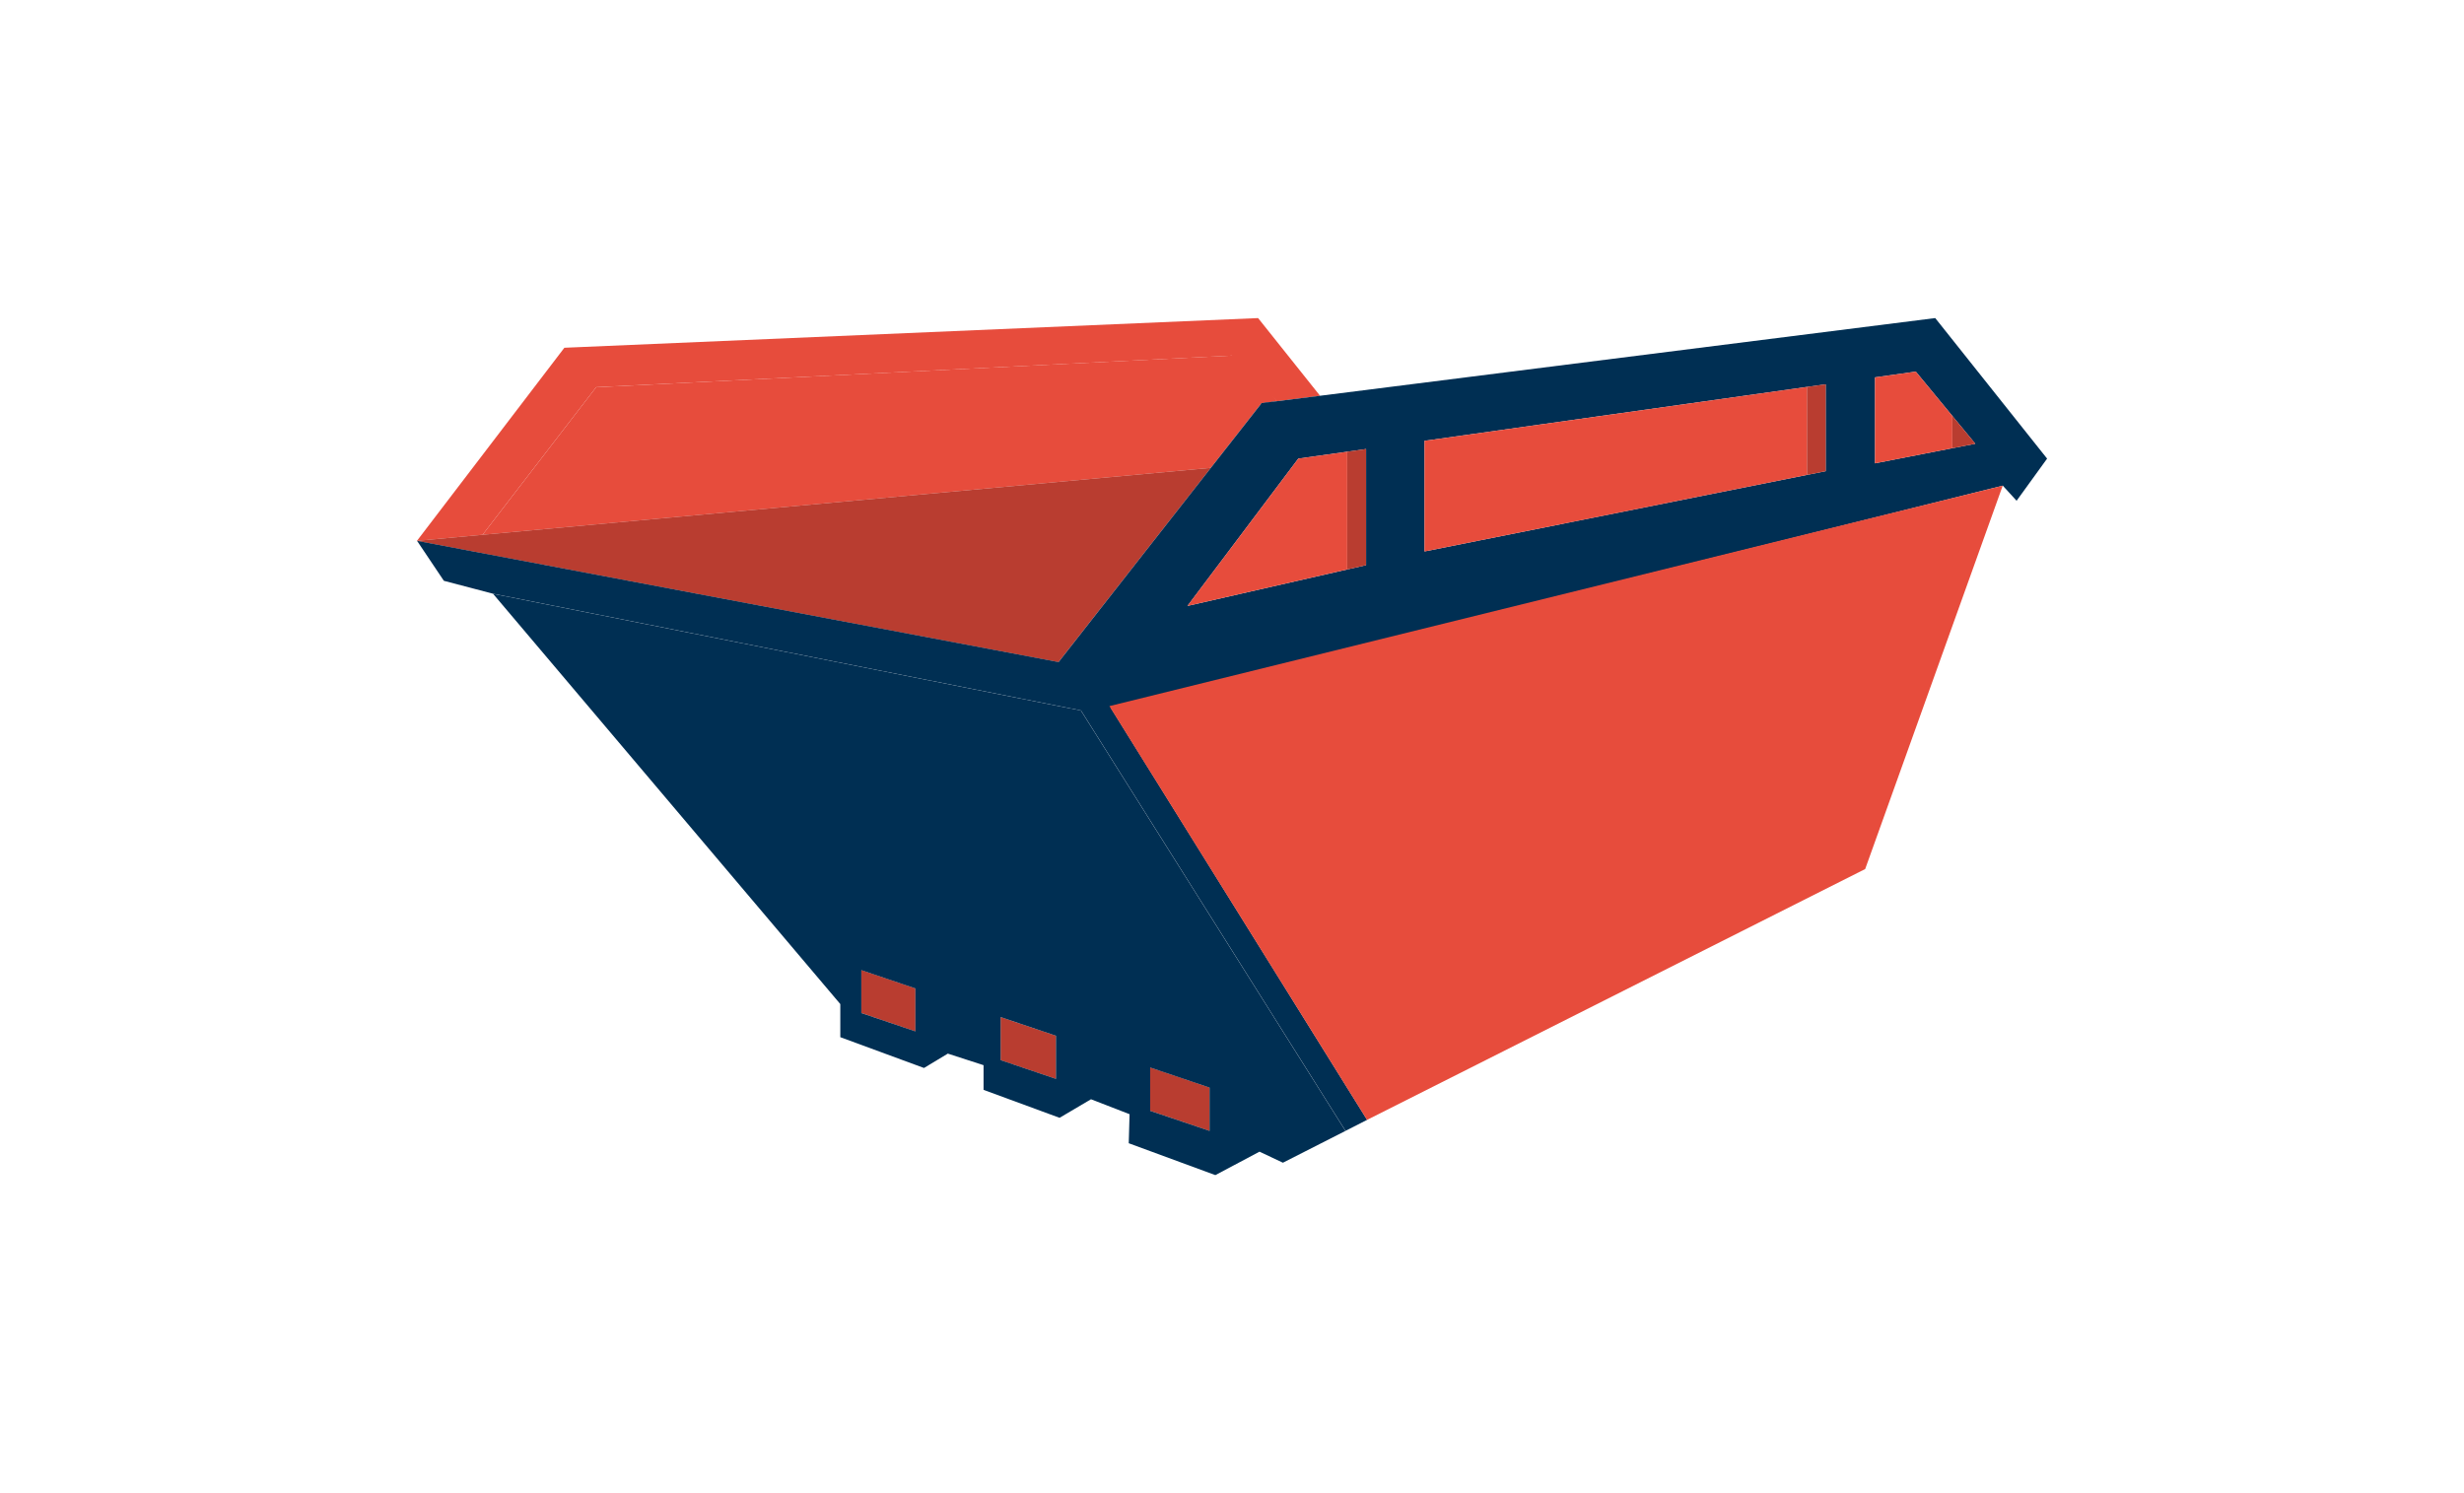<?xml version="1.0" encoding="UTF-8"?>
<svg id="Layer_1" data-name="Layer 1" xmlns="http://www.w3.org/2000/svg" viewBox="0 0 660 400">
  <defs>
    <style>
      .cls-1, .cls-2, .cls-3 {
        fill: #e74c3c;
      }

      .cls-4 {
        fill: #002f53;
      }

      .cls-5 {
        opacity: .2;
      }

      .cls-2 {
        opacity: .1;
      }
    </style>
  </defs>
  <g>
    <polygon class="cls-3" points="324.32 125.34 283.52 177.37 111.68 144.89 129.25 143.27 324.32 125.34"/>
    <polygon class="cls-1" points="353.59 106.03 341.99 107.49 330 95.27 159.68 103.73 129.25 143.27 111.68 144.89 151.17 93.16 336.99 85.21 353.59 106.03"/>
    <polygon class="cls-1" points="341.99 107.49 341.98 107.49 337.92 108 337.76 108.2 324.33 125.34 324.32 125.34 129.25 143.27 159.68 103.73 333.06 95.1 341.99 107.49"/>
    <path class="cls-4" d="M518.34,85.21l-164.74,20.81h0l-11.6,1.46h0l-4.07.51-.15.2-13.44,17.14-40.79,52.03-171.84-32.48,7.18,10.71,13.21,3.47,157.45,31.27,70.86,112.61,5.78-2.94-68.7-110.43,238.97-59.47,3.7,4.05,8.17-11.29-29.97-37.66ZM502.23,101.09l10.93-1.54,9.79,11.87,6.15,7.45-6.15,1.2-20.72,4.05v-23.02ZM381.56,118.09l102.46-14.44,5-.7v23.27l-5,1-102.46,20.5v-29.64ZM347.76,122.85l13.1-1.84,5.06-.72v31.11l-5.06,1.15h0s-42.79,9.77-42.79,9.77l29.69-39.47Z"/>
    <polygon class="cls-3" points="323.99 291.35 323.99 302.95 308.09 297.57 308.09 285.98 323.99 291.35"/>
    <polygon class="cls-3" points="282.85 277.47 282.85 289.02 268.03 284.01 268.03 272.48 282.85 277.47"/>
    <polygon class="cls-3" points="245.19 264.78 245.19 276.28 230.73 271.38 230.73 259.89 245.19 264.78"/>
    <polygon class="cls-3" points="529.1 118.87 522.95 120.07 522.95 111.42 529.1 118.87"/>
    <polygon class="cls-1" points="522.95 111.42 522.95 120.07 502.23 124.12 502.23 101.09 513.16 99.55 522.95 111.42"/>
    <polygon class="cls-3" points="489.02 102.95 489.02 126.22 484.02 127.22 484.02 103.65 489.02 102.95"/>
    <polygon class="cls-1" points="484.02 103.65 484.02 127.22 381.56 147.73 381.56 118.09 484.02 103.65"/>
    <polygon class="cls-3" points="365.91 120.29 365.91 151.4 360.86 152.55 360.86 121.01 365.91 120.29"/>
    <polygon class="cls-1" points="360.86 121.01 360.86 152.55 318.06 162.32 347.76 122.85 360.86 121.01"/>
    <polygon class="cls-1" points="297.16 189.16 366.17 300.01 499.6 232.81 536.44 130.11 297.16 189.16"/>
  </g>
  <path class="cls-4" d="M289.52,190.34l-157.45-31.27,93.01,109.91v8.87l22.42,8.25,6.38-3.85,9.57,3.1v6.61l20.36,7.49,8.42-4.97,10.33,4-.22,7.78,23.2,8.54,11.83-6.28,6.27,2.96,16.75-8.52-70.86-112.61ZM245.19,276.28l-14.47-4.89v-11.49l14.47,4.89v11.5ZM282.85,289.02l-14.82-5.02v-11.53l14.82,5v11.55ZM323.99,302.95l-15.9-5.37v-11.59l15.9,5.37v11.6Z"/>
  <polygon class="cls-4" points="341.98 107.49 337.76 108.2 337.92 108 341.98 107.49"/>
  <g>
    <polygon class="cls-2" points="324.32 125.34 283.52 177.37 111.68 144.89 129.25 143.27 324.32 125.34"/>
    <polygon class="cls-2" points="323.99 291.35 323.99 302.95 308.09 297.57 308.09 285.98 323.99 291.35"/>
    <polygon class="cls-2" points="282.85 277.47 282.85 289.02 268.03 284.01 268.03 272.48 282.85 277.47"/>
    <polygon class="cls-2" points="245.19 264.78 245.19 276.28 230.73 271.38 230.73 259.89 245.19 264.78"/>
    <polygon class="cls-2" points="529.1 118.87 522.95 120.07 522.95 111.42 529.1 118.87"/>
    <polygon class="cls-2" points="489.02 102.95 489.02 126.22 484.02 127.22 484.02 103.65 489.02 102.95"/>
    <polygon class="cls-2" points="365.91 120.29 365.91 151.4 360.86 152.55 360.86 121.01 365.91 120.29"/>
  </g>
  <g class="cls-5">
    <polygon points="324.32 125.34 283.52 177.37 111.68 144.89 129.25 143.27 324.32 125.34"/>
    <polygon points="323.99 291.35 323.99 302.95 308.09 297.57 308.09 285.98 323.99 291.35"/>
    <polygon points="282.85 277.47 282.85 289.02 268.03 284.01 268.03 272.48 282.85 277.47"/>
    <polygon points="245.19 264.78 245.19 276.28 230.73 271.38 230.73 259.89 245.19 264.78"/>
    <polygon points="529.1 118.87 522.95 120.07 522.95 111.42 529.1 118.87"/>
    <polygon points="489.02 102.95 489.02 126.22 484.02 127.22 484.02 103.65 489.02 102.95"/>
    <polygon points="365.91 120.29 365.91 151.4 360.86 152.55 360.86 121.01 365.91 120.29"/>
  </g>
</svg>